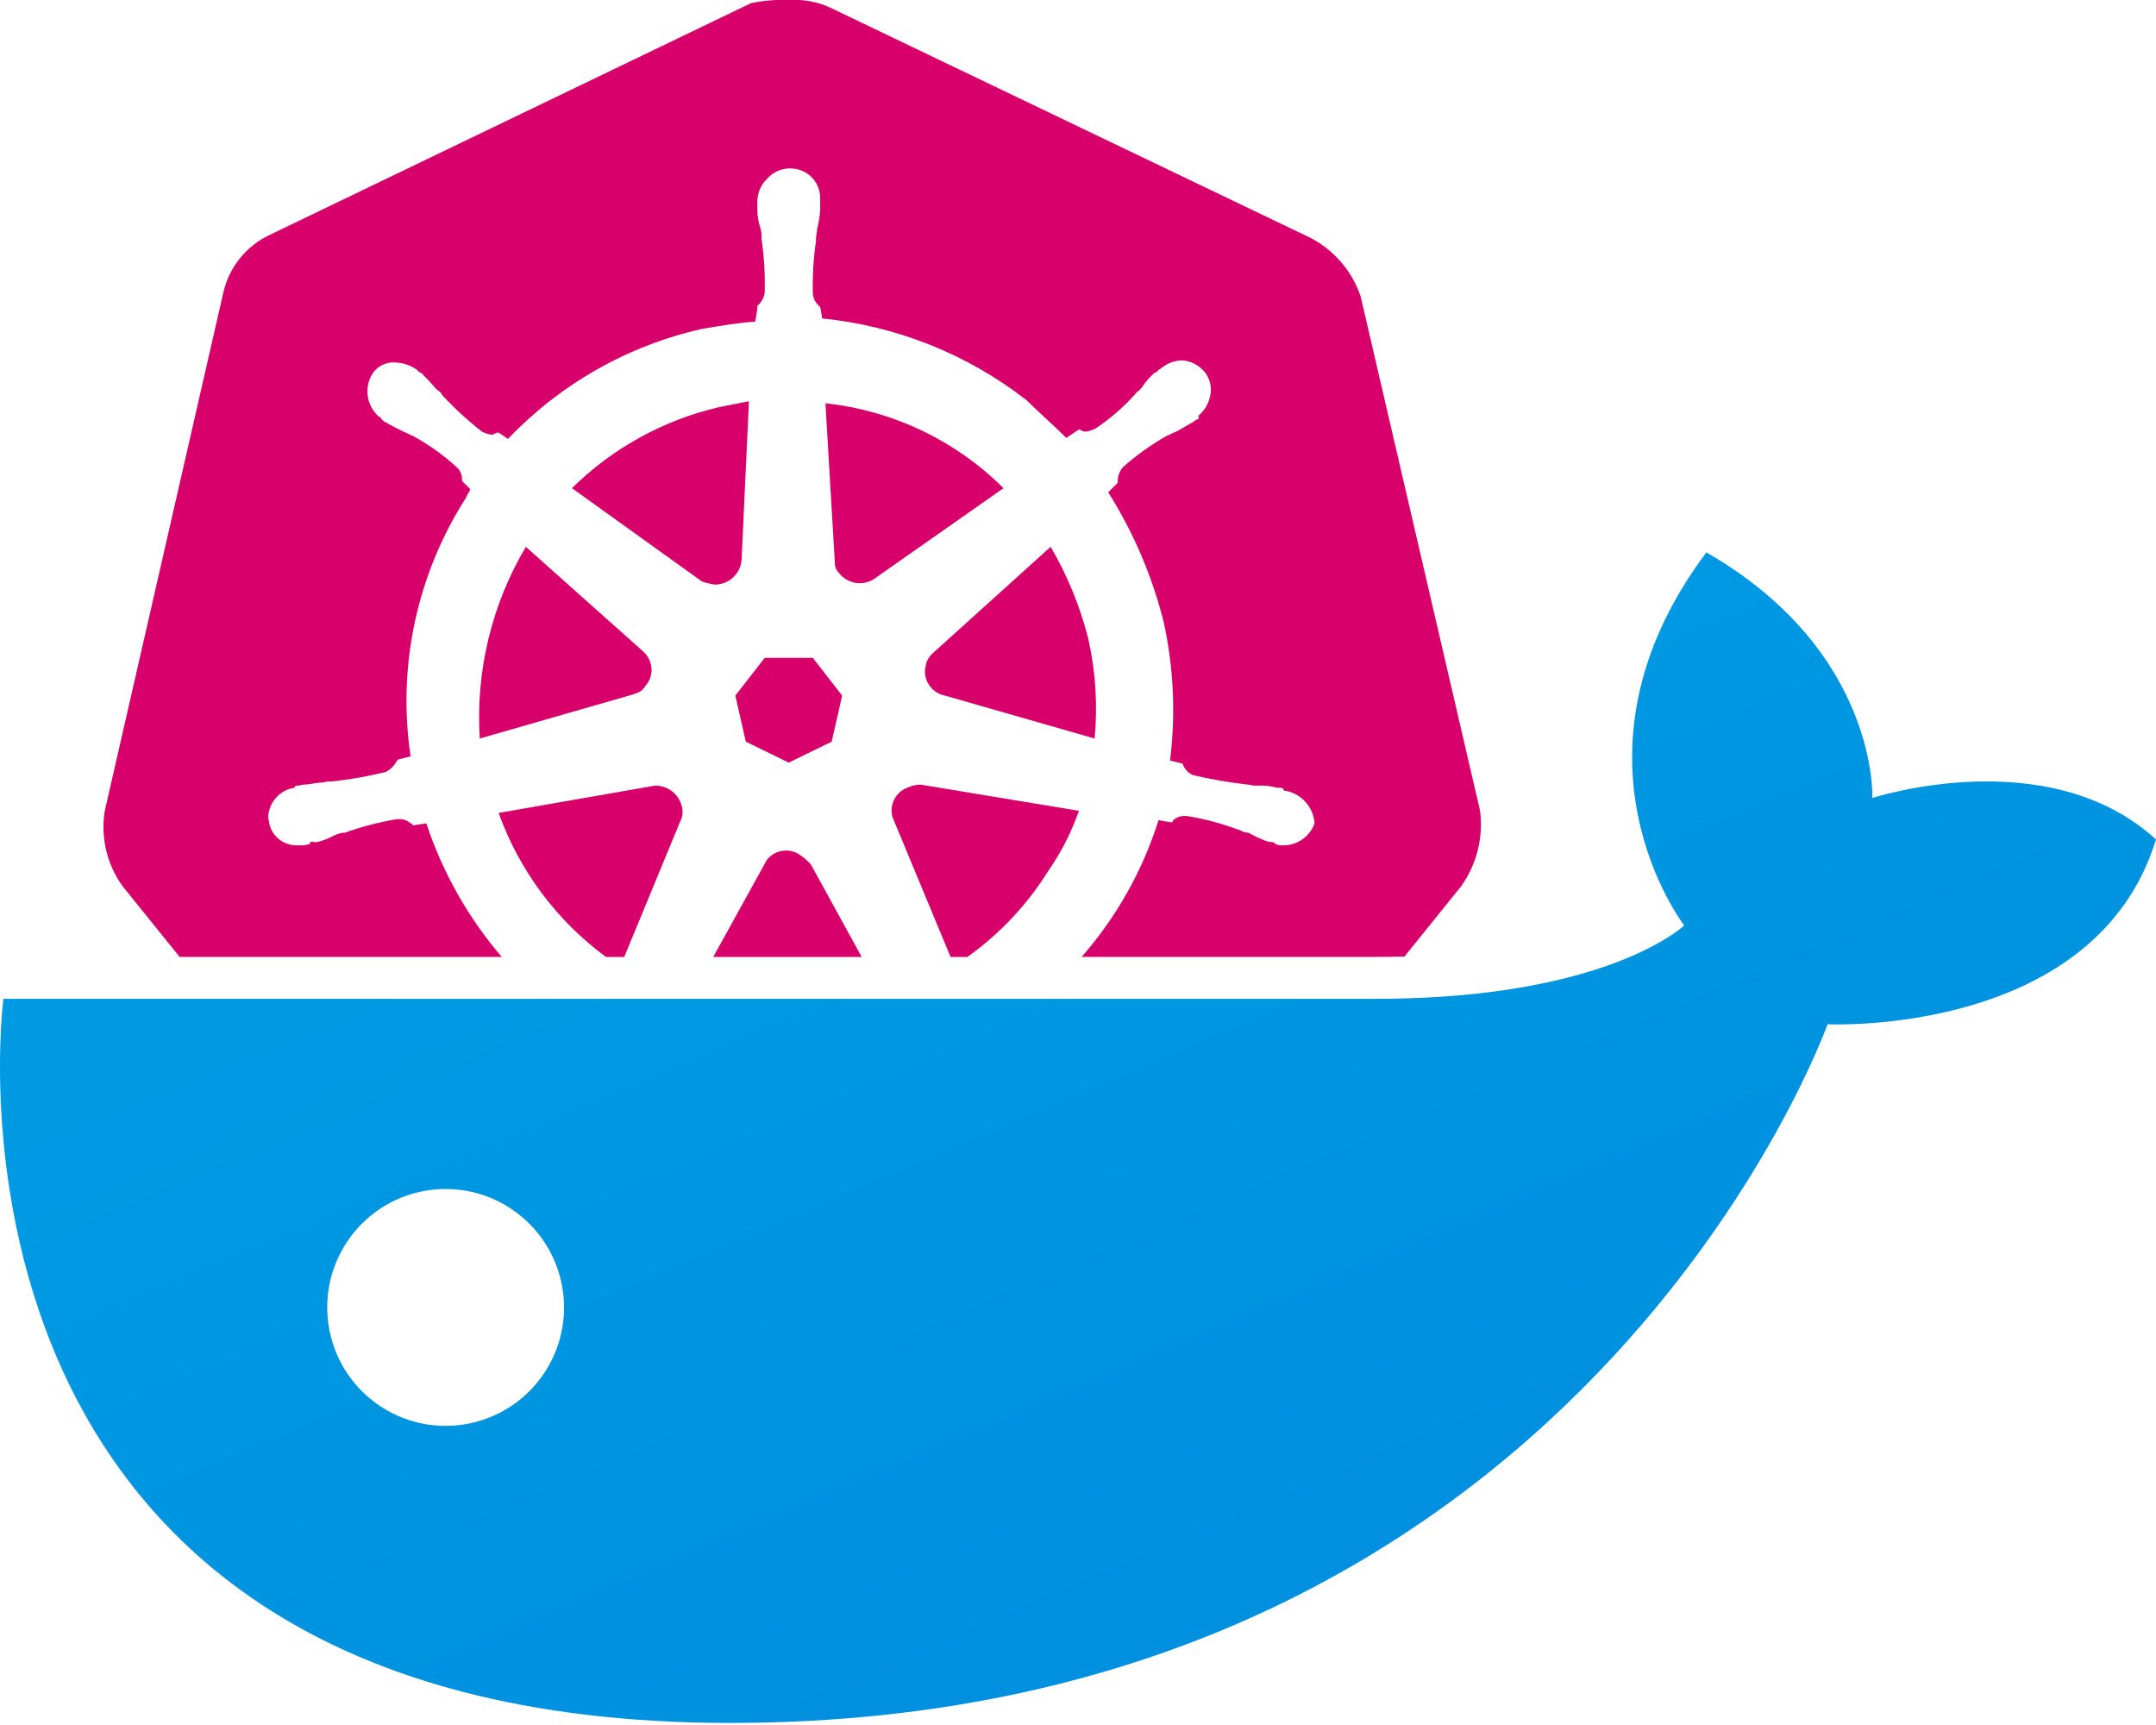<?xml version="1.0" encoding="utf-8"?>
<!-- Generator: Adobe Illustrator 26.3.1, SVG Export Plug-In . SVG Version: 6.00 Build 0)  -->
<svg version="1.1" id="Ebene_1" xmlns="http://www.w3.org/2000/svg" xmlns:xlink="http://www.w3.org/1999/xlink" x="0px" y="0px"
	 viewBox="0 0 300 240" enable-background="new 0 0 300 240" xml:space="preserve">
<g>
	<defs>
		<rect id="SVGID_1_" width="300" height="240"/>
	</defs>
	<clipPath id="SVGID_00000132778252547254658610000009005179369309662362_">
		<use xlink:href="#SVGID_1_"  overflow="visible"/>
	</clipPath>
	
		<g id="eDe22_KubernetesDay_Illustration_300x240px_66729_v1" clip-path="url(#SVGID_00000132778252547254658610000009005179369309662362_)">
		<g id="Gruppe_80025" transform="translate(0 -0.003)">
			<g>
				<defs>
					<rect id="SVGID_00000109729584423907362760000004555165101331703211_" y="0.003" width="300" height="239.712"/>
				</defs>
				<clipPath id="SVGID_00000176022949546266204010000015457613992254369974_">
					<use xlink:href="#SVGID_00000109729584423907362760000004555165101331703211_"  overflow="visible"/>
				</clipPath>
				
					<g id="Gruppe_80024" transform="translate(0 0.003)" clip-path="url(#SVGID_00000176022949546266204010000015457613992254369974_)">
					
						<linearGradient id="Pfad_242058_00000036938545379936547580000004093169748708109959_" gradientUnits="userSpaceOnUse" x1="-104.347" y1="225.841" x2="-103.944" y2="225.33" gradientTransform="matrix(299.998 0 0 -162.855 31394.84 36896.09)">
						<stop  offset="0" style="stop-color:#009AE3"/>
						<stop  offset="1" style="stop-color:#0090DF"/>
					</linearGradient>
					<path id="Pfad_242058" fill="url(#Pfad_242058_00000036938545379936547580000004093169748708109959_)" d="M260.533,111.025
						c0,0,0.858-20.414-23.1-34.168c-21.274,28.4-3.08,51.9-3.08,51.9s-9.793,9.365-38.917,10.153
						c-1.279,0.037-2.597,0.056-3.955,0.055H0.476c0,0-13.325,100.747,101.107,100.747c118.118,0,152.716-97.205,152.716-97.205
						s37.285,1.792,45.7-25.715c-15.077-13.752-39.467-5.766-39.467-5.766 M75.8,190.92c-4.979,7.617-15.189,9.755-22.806,4.776
						c-7.617-4.979-9.755-15.189-4.776-22.806c4.979-7.617,15.189-9.755,22.806-4.776c4.655,3.043,7.461,8.229,7.461,13.79
						C78.486,185.107,77.553,188.24,75.8,190.92"/>
					<path id="Pfad_242059" fill="#D8006B" d="M88.038,96.63l-21.28,6.122c-0.592-9.333,1.643-18.628,6.413-26.672L89.35,90.506
						c0.797,0.643,1.275,1.6,1.311,2.623c0.023,0.862-0.291,1.699-0.875,2.333c-0.437,0.729-0.874,0.874-1.749,1.165"/>
					<path id="Pfad_242060" fill="#D8006B" d="M94.596,114.412l-7.735,18.729h-2.545c-6.858-5.048-12.058-12.025-14.935-20.04
						l21.717-3.791c1.796-0.054,3.381,1.166,3.789,2.916c0.185,0.739,0.082,1.522-0.29,2.187"/>
					<path id="Pfad_242061" fill="#D8006B" d="M97.657,80.89L79.584,67.918c5.601-5.522,12.607-9.404,20.259-11.223l4.372-0.874
						l-1.023,22.008c-0.113,1.998-1.79,3.546-3.79,3.5c-0.595-0.094-1.18-0.24-1.749-0.437"/>
					<path id="Pfad_242062" fill="#D8006B" d="M102.321,96.776l4.082-5.247h6.7l4.081,5.247l-1.457,6.413l-5.976,2.915l-5.975-2.915
						L102.321,96.776z"/>
					<path id="Pfad_242063" fill="#D8006B" d="M119.903,133.141H99.247l7.445-13.482c1.036-1.341,2.902-1.714,4.374-0.875
						c0.645,0.405,1.233,0.896,1.748,1.458L119.903,133.141z"/>
					<path id="Pfad_242064" fill="#D8006B" d="M116.167,78.267l-1.311-22.154c9.363,0.997,18.104,5.163,24.776,11.806l-18.073,12.68
						c-1.592,0.977-3.664,0.6-4.81-0.874c-0.398-0.377-0.611-0.909-0.583-1.457"/>
					<path id="Pfad_242065" fill="#D8006B" d="M150.128,112.808c-1.024,2.949-2.446,5.744-4.228,8.307
						c-2.93,4.717-6.768,8.804-11.291,12.026h-2.342l-8.084-19.458c-0.469-1.683,0.413-3.447,2.041-4.081
						c0.592-0.282,1.238-0.431,1.894-0.436L150.128,112.808z"/>
					<path id="Pfad_242066" fill="#D8006B" d="M151.438,88.905c1.016,4.541,1.311,9.213,0.874,13.846l-20.842-5.976
						c-1.656-0.33-2.829-1.812-2.769-3.5c0-0.292,0.146-0.583,0.146-0.875c0.147-0.559,0.45-1.065,0.875-1.457l16.47-14.867
						c2.342,4.008,4.109,8.326,5.247,12.826"/>
					<path id="Pfad_242067" fill="#D8006B" d="M205.949,112.808l-16.617-71.562c-1.188-3.525-3.698-6.451-7-8.163l-66.9-32.064
						c-1.69-0.758-3.535-1.108-5.385-1.022c-1.857-0.078-3.717,0.068-5.539,0.436l-66.9,32.21c-3.344,1.543-5.77,4.565-6.556,8.163
						l-16.47,72c-0.601,3.687,0.29,7.462,2.476,10.491l7.936,9.839h44.823c-4.674-5.452-8.239-11.764-10.494-18.582l-1.892,0.29
						c0.003-0.157-0.122-0.287-0.28-0.29c-0.004,0-0.008,0-0.012,0c-0.477-0.428-1.11-0.64-1.748-0.585h-0.146
						c-2.482,0.409-4.921,1.043-7.288,1.895h-0.292c-0.457,0.08-0.899,0.228-1.312,0.439c-0.731,0.401-1.516,0.696-2.331,0.875
						c-0.293,0-0.875-0.146-0.875,0c0,0.29,0,0.29-0.29,0.29c-0.326,0.12-0.674,0.169-1.021,0.146h-0.584
						c-1.827,0.003-3.407-1.273-3.789-3.06c0-0.293-0.146-0.585-0.146-0.875c0.088-2.055,1.613-3.763,3.645-4.082
						c0.144-0.292,0.144-0.292,0.437-0.292c0.436,0,0.583-0.144,0.873-0.144c0.875,0,1.75-0.293,2.623-0.293
						c0.426-0.12,0.87-0.17,1.312-0.146c2.505-0.269,4.988-0.706,7.434-1.309c0.699-0.337,1.263-0.901,1.6-1.6
						c0.079,0.002,0.144-0.061,0.146-0.14c0-0.002,0-0.004,0-0.006l1.748-0.437c-1.869-12.539,0.876-25.331,7.724-36
						c0.146-0.436,0.436-0.729,0.583-1.165l-1.162-1.168c0.074-0.712-0.197-1.416-0.729-1.895c-1.855-1.7-3.91-3.167-6.119-4.37
						c-0.439-0.146-0.875-0.439-1.314-0.583c-0.873-0.439-1.748-0.875-2.477-1.314c-0.146,0-0.583-0.436-0.583-0.436
						c0.003-0.157-0.121-0.287-0.278-0.29c-0.004,0-0.008,0-0.012,0c-1.792-1.529-2.167-4.152-0.875-6.122
						c0.7-0.982,1.857-1.533,3.06-1.458c1.099,0.027,2.166,0.382,3.062,1.019l0.29,0.293c0.146,0.146,0.437,0.146,0.583,0.436
						c0.621,0.596,1.206,1.229,1.75,1.895c0.29,0.293,0.727,0.439,0.873,0.875c1.707,1.845,3.56,3.551,5.539,5.1
						c0.413,0.21,0.855,0.357,1.312,0.437c0.437,0,0.583-0.293,0.875-0.293h0.144l1.312,0.875
						c7.279-7.652,16.661-12.976,26.963-15.3c2.626-0.436,5.1-0.875,7.434-1.019l0.292-1.75v-0.436
						c0.525-0.453,0.884-1.068,1.019-1.748c0.081-2.535-0.065-5.071-0.436-7.58v-0.146c0.024-0.441-0.026-0.884-0.146-1.309
						c-0.287-0.846-0.435-1.733-0.437-2.626v-1.169c0.024-1.151,0.494-2.248,1.31-3.06c0.933-1.1,2.362-1.649,3.791-1.458
						c2.076,0.235,3.644,1.992,3.643,4.081v1.751c-0.075,0.885-0.222,1.762-0.437,2.623c0,0.439-0.146,0.875-0.146,1.312v0.292
						c-0.359,2.46-0.505,4.947-0.437,7.432c0.1,0.693,0.465,1.321,1.019,1.75l0.292,1.6c10.355,1.039,20.206,4.98,28.421,11.369
						c1.748,1.748,3.789,3.5,5.537,5.247l1.75-1.165h0.146c0.242,0.207,0.555,0.312,0.873,0.292c0.457-0.08,0.899-0.228,1.312-0.439
						c2.041-1.364,3.902-2.98,5.539-4.81c0.144-0.29,0.583-0.436,0.873-0.873c0.497-0.749,1.084-1.435,1.748-2.041
						c0.255-0.041,0.474-0.205,0.585-0.439l0.29-0.144c0.848-0.744,1.934-1.158,3.062-1.168c1.191,0.11,2.29,0.685,3.06,1.6
						c0.565,0.702,0.874,1.576,0.875,2.477c-0.024,1.412-0.663,2.743-1.75,3.645c0,0.146,0.146,0.146,0,0.437
						c-0.272,0.091-0.52,0.24-0.729,0.436c-0.873,0.439-1.456,0.875-2.331,1.314c-0.439,0.144-0.875,0.437-1.312,0.583
						c-2.188,1.239-4.24,2.704-6.122,4.372c-0.476,0.573-0.734,1.296-0.729,2.041v0.146l-1.309,1.311
						c3.518,5.578,6.126,11.68,7.726,18.077c1.382,6.317,1.677,12.823,0.873,19.239l1.75,0.436c0.236,0.716,0.765,1.298,1.456,1.6
						c2.5,0.578,5.031,1.016,7.58,1.312h0.146c0.427,0.119,0.87,0.168,1.312,0.144c0.885-0.048,1.771,0.051,2.624,0.292
						c0.436,0,0.875,0,0.875,0.146c0,0.292,0.29,0.292,0.437,0.292c2.173,0.458,3.779,2.302,3.935,4.518
						c-0.659,1.845-2.413,3.073-4.372,3.06c-0.347,0.024-0.695-0.026-1.021-0.146c-0.292-0.29-0.292-0.29-0.436-0.29
						c-0.295-0.023-0.588-0.072-0.875-0.146c-0.853-0.328-1.681-0.719-2.477-1.168c-0.471-0.01-0.929-0.162-1.312-0.436h-0.146
						c-2.311-0.87-4.704-1.505-7.142-1.895h-0.146c-0.639-0.055-1.272,0.156-1.75,0.583c0.004,0.158-0.121,0.289-0.279,0.293
						c-0.004,0-0.007,0-0.011,0l-1.748-0.293c-2.21,7.013-5.854,13.491-10.7,19.021h40.971c1.357,0,2.676-0.018,3.955-0.055
						l7.892-9.785c2.163-3.044,3.099-6.791,2.623-10.494"/>
					<path id="Pfad_242068" fill="#1F56A2" d="M64.135,66.752v0.292l0.146-0.146L64.135,66.752z"/>
				</g>
			</g>
		</g>
	</g>
</g>
</svg>
